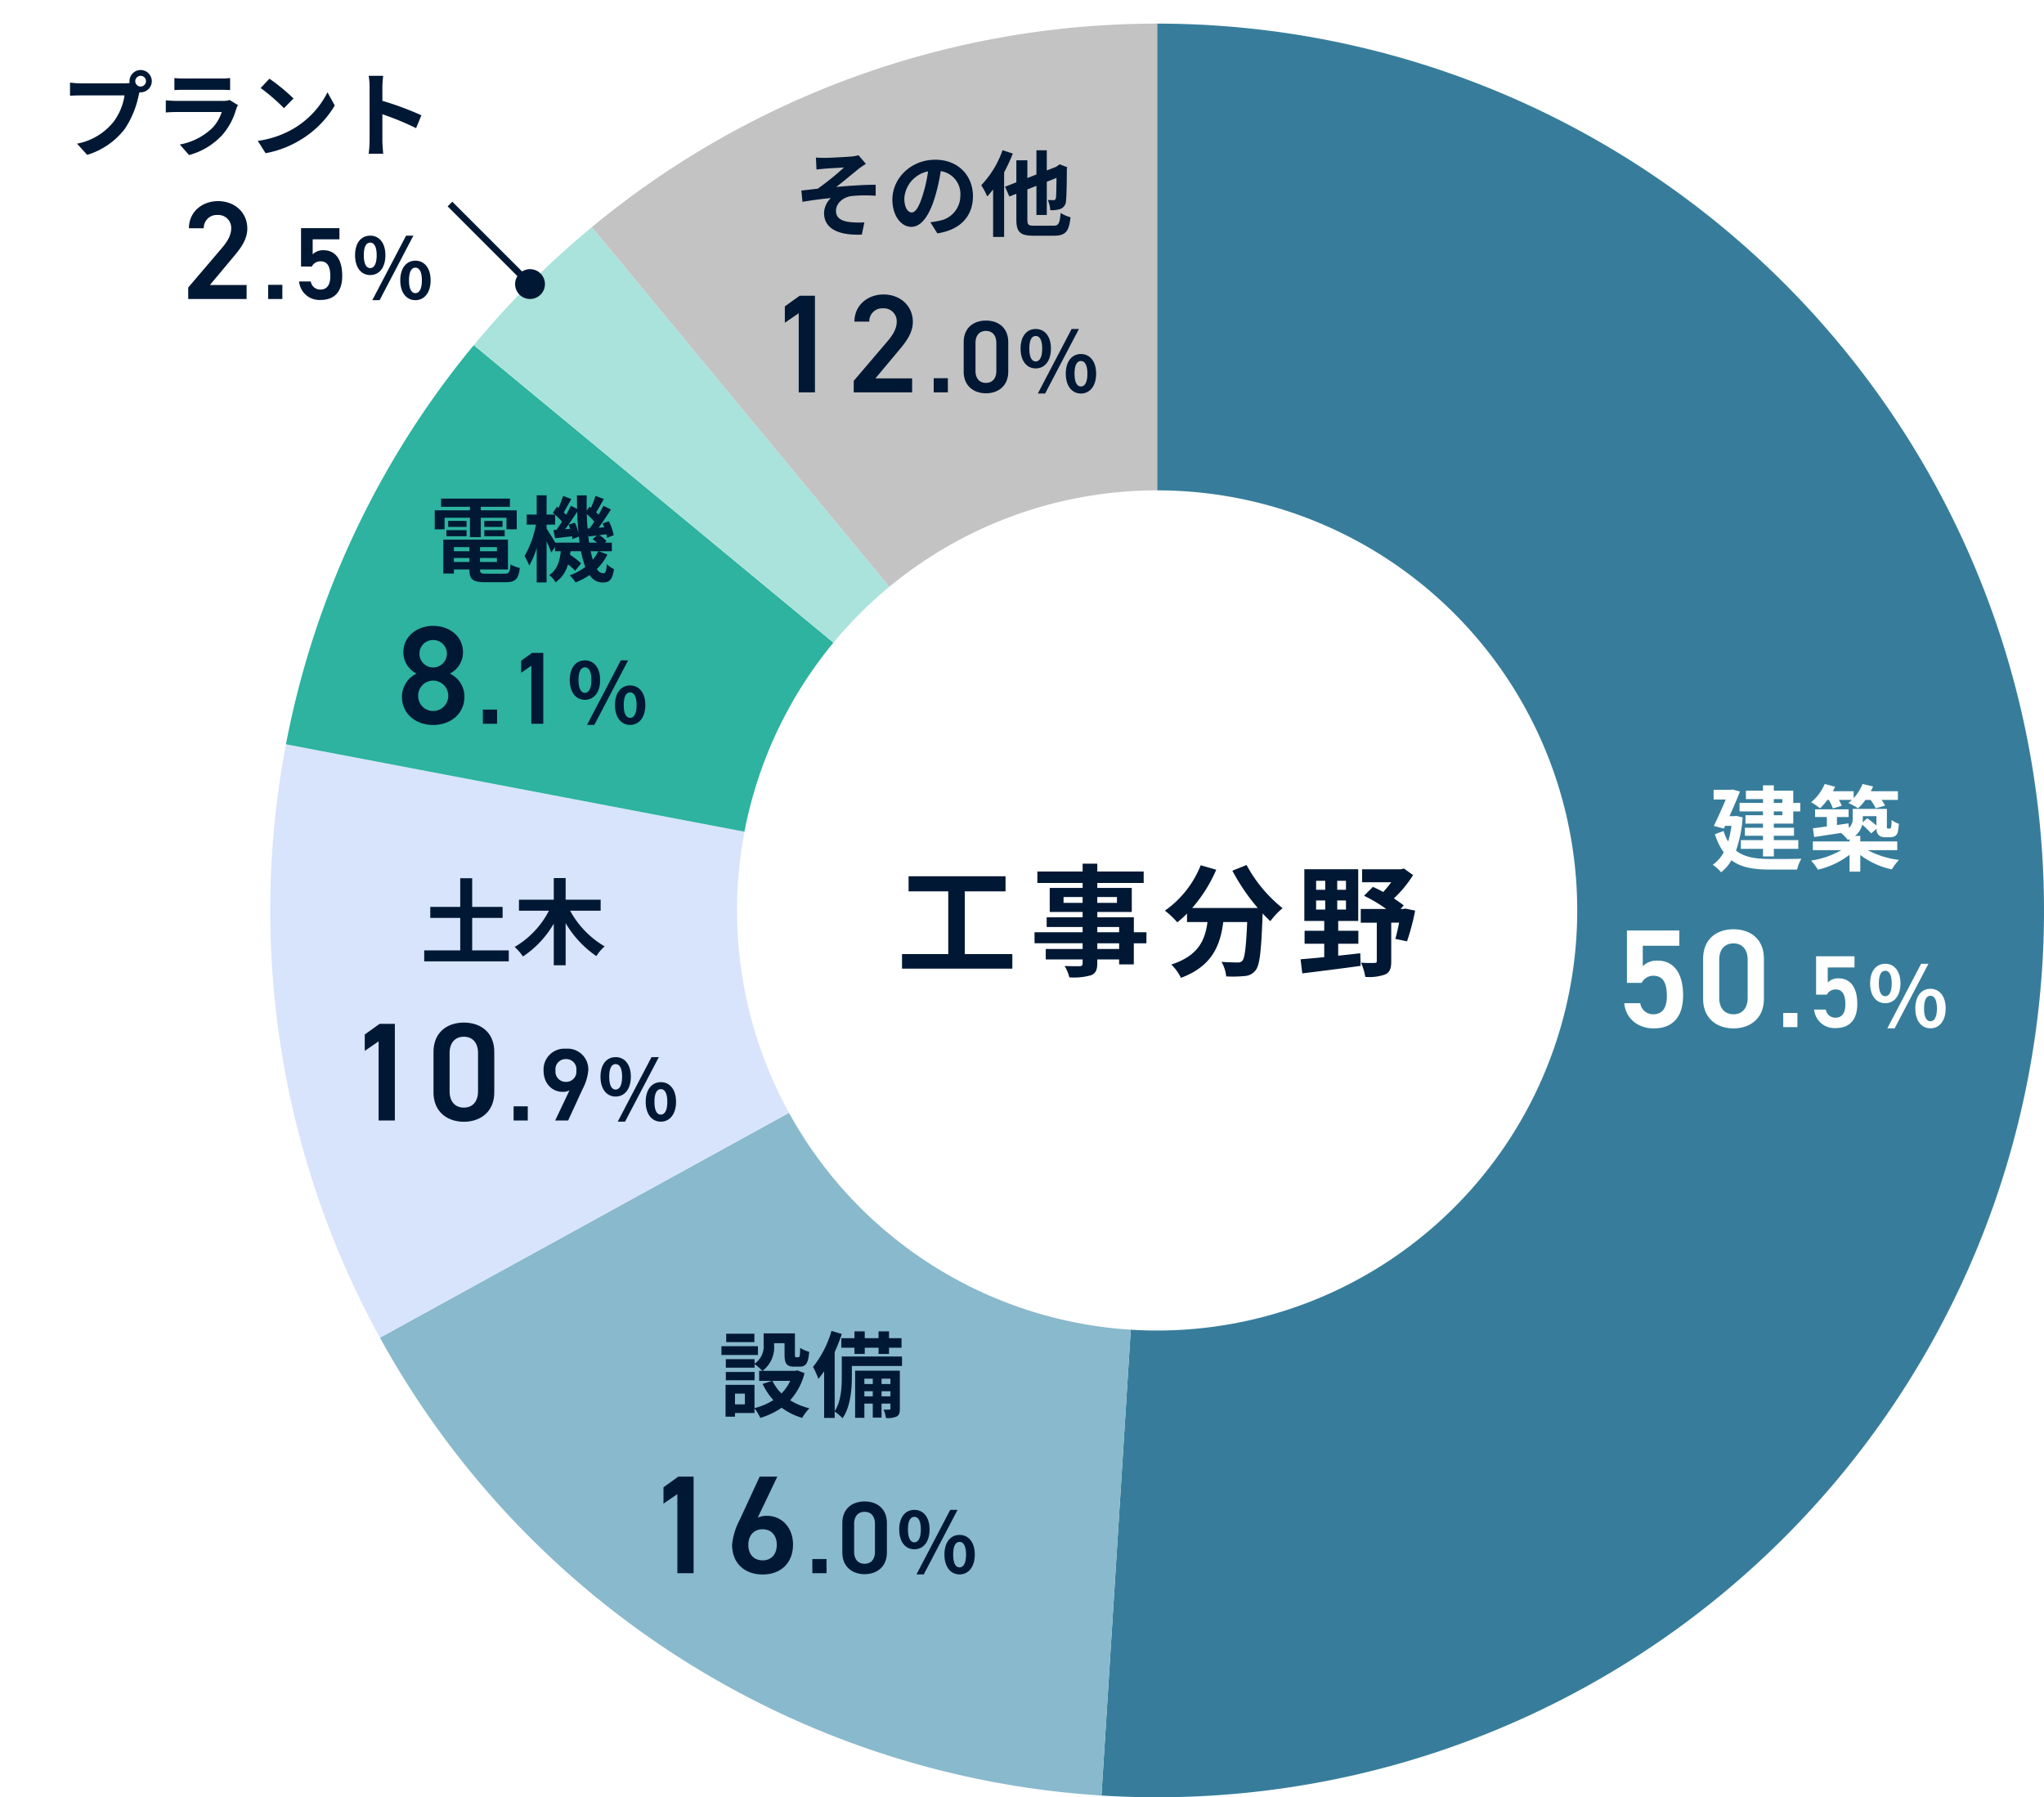 <svg xmlns="http://www.w3.org/2000/svg" xmlns:xlink="http://www.w3.org/1999/xlink" width="437.9" height="385.061" viewBox="0 0 437.9 385.061">
  <defs>
    <filter id="パス_10482" x="139.56" y="270.14" width="68.68" height="48.72" filterUnits="userSpaceOnUse">
      <feOffset input="SourceAlpha"/>
      <feGaussianBlur stdDeviation="5" result="blur"/>
      <feFlood flood-color="#fff"/>
      <feComposite operator="in" in2="blur"/>
      <feComposite in="SourceGraphic"/>
    </filter>
    <filter id="パス_10481" x="127.143" y="301.36" width="96.688" height="50.97" filterUnits="userSpaceOnUse">
      <feOffset input="SourceAlpha"/>
      <feGaussianBlur stdDeviation="5" result="blur-2"/>
      <feFlood flood-color="#fff"/>
      <feComposite operator="in" in2="blur-2"/>
      <feComposite in="SourceGraphic"/>
    </filter>
    <filter id="パス_10483" x="75.88" y="173.12" width="68.66" height="48.68" filterUnits="userSpaceOnUse">
      <feOffset input="SourceAlpha"/>
      <feGaussianBlur stdDeviation="5" result="blur-3"/>
      <feFlood flood-color="#fff"/>
      <feComposite operator="in" in2="blur-3"/>
      <feComposite in="SourceGraphic"/>
    </filter>
    <filter id="パス_10480" x="63.143" y="204.09" width="96.688" height="51.24" filterUnits="userSpaceOnUse">
      <feOffset input="SourceAlpha"/>
      <feGaussianBlur stdDeviation="5" result="blur-4"/>
      <feFlood flood-color="#fff"/>
      <feComposite operator="in" in2="blur-4"/>
      <feComposite in="SourceGraphic"/>
    </filter>
    <filter id="パス_10489" x="156.68" y="17.18" width="87.66" height="48.58" filterUnits="userSpaceOnUse">
      <feOffset input="SourceAlpha"/>
      <feGaussianBlur stdDeviation="5" result="blur-5"/>
      <feFlood flood-color="#fff"/>
      <feComposite operator="in" in2="blur-5"/>
      <feComposite in="SourceGraphic"/>
    </filter>
    <filter id="パス_10488" x="153.143" y="48.09" width="96.688" height="51.222" filterUnits="userSpaceOnUse">
      <feOffset input="SourceAlpha"/>
      <feGaussianBlur stdDeviation="5" result="blur-6"/>
      <feFlood flood-color="#fff"/>
      <feComposite operator="in" in2="blur-6"/>
      <feComposite in="SourceGraphic"/>
    </filter>
    <filter id="パス_10491" x="0" y="0" width="105.28" height="48.22" filterUnits="userSpaceOnUse">
      <feOffset input="SourceAlpha"/>
      <feGaussianBlur stdDeviation="5" result="blur-7"/>
      <feFlood flood-color="#fff"/>
      <feComposite operator="in" in2="blur-7"/>
      <feComposite in="SourceGraphic"/>
    </filter>
    <filter id="パス_10490" x="25.323" y="28.09" width="81.928" height="51.222" filterUnits="userSpaceOnUse">
      <feOffset input="SourceAlpha"/>
      <feGaussianBlur stdDeviation="5" result="blur-8"/>
      <feFlood flood-color="#fff"/>
      <feComposite operator="in" in2="blur-8"/>
      <feComposite in="SourceGraphic"/>
    </filter>
    <filter id="パス_10487" x="78.14" y="91.12" width="68.4" height="48.68" filterUnits="userSpaceOnUse">
      <feOffset input="SourceAlpha"/>
      <feGaussianBlur stdDeviation="5" result="blur-9"/>
      <feFlood flood-color="#fff"/>
      <feComposite operator="in" in2="blur-9"/>
      <feComposite in="SourceGraphic"/>
    </filter>
    <filter id="パス_10486" x="71.113" y="119.09" width="82.138" height="51.24" filterUnits="userSpaceOnUse">
      <feOffset input="SourceAlpha"/>
      <feGaussianBlur stdDeviation="5" result="blur-10"/>
      <feFlood flood-color="#fff"/>
      <feComposite operator="in" in2="blur-10"/>
      <feComposite in="SourceGraphic"/>
    </filter>
    <clipPath id="clip-path">
      <rect id="長方形_1405" data-name="長方形 1405" width="20.845" height="20.846" transform="translate(0 0)" fill="#001834"/>
    </clipPath>
  </defs>
  <g id="グループ_3569" data-name="グループ 3569" transform="translate(-653.1 -3307.94)">
    <g id="グループ_3555" data-name="グループ 3555" transform="translate(211 -345)">
      <path id="パス_10479" data-name="パス 10479" d="M-41.21-2.652V-16.094h8.736v-3.224H-53.248v3.224h8.5V-2.652h-9.906V.468h23.634v-3.12ZM-8.138-3.744h-4.68V-4.966h4.68Zm-4.68-4.706h4.68v1.118h-4.68Zm-7.228-5.174v-1.248h4.082v1.248Zm11.44-1.248v1.248h-4.212v-1.248Zm6.318,7.54h-2.7v-3.2h-7.826v-1.144h7.384v-5.148h-7.384v-1.066h9.932v-2.444h-9.932v-1.69h-3.146v1.69h-9.7v2.444h9.7v1.066H-23.01v5.148h7.046v1.144h-7.7v2.08h7.7v1.118h-10.3v2.366h10.3v1.222h-7.9v2.236h7.9V-.7c0,.468-.156.624-.65.65-.416,0-1.95,0-3.2-.052A9.532,9.532,0,0,1-18.8,2.34,13.693,13.693,0,0,0-14.2,1.9c1.014-.442,1.378-1.066,1.378-2.6v-.806h4.68V-.442h3.146V-4.966h2.7ZM16.12-20.514a44.152,44.152,0,0,0,5.434,7.982H7.514a31.183,31.183,0,0,0,5.148-8.19l-3.328-.962a21.557,21.557,0,0,1-7.67,9.724,18.594,18.594,0,0,1,2.652,2.5A19.59,19.59,0,0,0,6.4-11.336v1.82H10.79c-.52,3.8-1.872,7.2-7.748,9.1A10.359,10.359,0,0,1,5.1,2.444C11.83-.078,13.52-4.524,14.17-9.516h5.122c-.234,5.434-.52,7.748-1.04,8.294a1.206,1.206,0,0,1-1.04.364c-.65,0-2-.026-3.432-.13a7.471,7.471,0,0,1,1.014,3.12,26.011,26.011,0,0,0,3.926-.078A3.137,3.137,0,0,0,21.086.832C22-.26,22.308-3.328,22.594-11.18v-.182c.572.6,1.118,1.17,1.664,1.664a14.81,14.81,0,0,1,2.626-2.782,29.937,29.937,0,0,1-7.722-9.256Zm17.94,6.37h1.95v1.95H34.06Zm0-4.212h1.95v1.924H34.06Zm6.4,1.924H38.584v-1.924h1.872Zm0,4.238H38.584v-1.95h1.872ZM38.792-4.862h4.316V-7.644H38.792V-9.75h4.29V-20.826H31.538V-9.75H35.8v2.106H31.59v2.782H35.8V-2c-1.924.208-3.666.338-5.07.468L31.1,1.482C34.476,1.066,39.182.494,43.6-.13l-.078-2.7c-1.586.182-3.172.364-4.732.52ZM53.2-12.4l-.442.078h-.6l.676-.754c-.572-.468-1.326-.962-2.106-1.508a25.417,25.417,0,0,0,4.108-4.992l-1.95-1.4-.676.156H43.914v2.782h6.24a22.818,22.818,0,0,1-1.716,2.08c-.754-.416-1.508-.78-2.21-1.092l-1.9,1.9a32.8,32.8,0,0,1,4.758,2.834h-5.46v2.938H47.06V-1.17c0,.338-.13.416-.52.416-.364.026-1.69.026-2.86-.052a11.991,11.991,0,0,1,.91,3.042,10.2,10.2,0,0,0,4.264-.52c1.014-.468,1.3-1.326,1.3-2.808V-9.386h1.69c-.26,1.3-.546,2.574-.806,3.484l2.5.52a52.675,52.675,0,0,0,1.742-6.578Z" transform="translate(690 3860)" fill="#001834"/>
      <g id="Ring_Chart3" data-name="Ring Chart3" transform="translate(40 73)">
        <path id="パス_10372" data-name="パス 10372" d="M0-190A190,190,0,0,1,166.5-91.533a190,190,0,0,1-6.076,193.34A190,190,0,0,1-11.93,189.625l6.279-99.8a90,90,0,0,0,81.641-41.6,90,90,0,0,0,2.878-91.582A90,90,0,0,0,0-90Z" transform="translate(650 3775)" fill="#377d9b"/>
        <path id="パス_10373" data-name="パス 10373" d="M-11.93,189.625A190,190,0,0,1-166.5,91.533l87.631-48.175A90,90,0,0,0-5.651,89.822Z" transform="translate(650 3775)" fill="#89b9cc"/>
        <path id="パス_10374" data-name="パス 10374" d="M-166.5,91.533A190,190,0,0,1-186.635-35.6l98.229,18.738a90,90,0,0,0,9.538,60.222Z" transform="translate(650 3775)" fill="#d7e4fb"/>
        <path id="パス_10375" data-name="パス 10375" d="M-186.635-35.6A190,190,0,0,1-146.4-121.111l77.051,63.742a90,90,0,0,0-19.06,40.5Z" transform="translate(650 3775)" fill="#2db39f"/>
        <path id="パス_10376" data-name="パス 10376" d="M-146.4-121.111A190,190,0,0,1-121.111-146.4l63.742,77.051A90,90,0,0,0-69.346-57.368Z" transform="translate(650 3775)" fill="#aae3db"/>
        <path id="パス_10377" data-name="パス 10377" d="M-121.111-146.4A190,190,0,0,1,0-190V-90A90,90,0,0,0-57.368-69.346Z" transform="translate(650 3775)" fill="#c3c3c3"/>
      </g>
      <g id="グループ_3236" data-name="グループ 3236" transform="translate(-535 -13)">
        <path id="パス_10485" data-name="パス 10485" d="M-5.06-13.86v.82H-6.88v-.82Zm0,3.46H-6.88v-.82h1.82ZM-9.2-13.04h-5.02v1.82H-9.2v.82h-3.76v1.8H-9.2v.88h-3.88V-6H-9.2v.94h-4.74V-3.2H-9.2v1.62h2.32V-3.2h5.24V-5.06H-6.88V-6h4.32V-7.72H-6.88V-8.6h4.16v-2.62h1.5v-1.82h-1.5v-2.62H-6.88V-16.8H-9.2v1.14h-3.66v1.8H-9.2Zm-5.76,2.78-.42.06h-1c.82-1.82,1.64-3.72,2.24-5.28l-1.62-.44-.36.08h-3.66v2.08h2.6c-.74,1.74-1.7,3.9-2.56,5.66l2.16.56.26-.58h1.36a21.1,21.1,0,0,1-.7,3.36,9.851,9.851,0,0,1-.98-2.26l-1.86.68a13.488,13.488,0,0,0,1.88,3.88A7.675,7.675,0,0,1-19.96.22a8.437,8.437,0,0,1,1.78,1.6A8.546,8.546,0,0,0-15.96-.76c2.12,1.6,4.84,2,8.22,2H-1.9A8.393,8.393,0,0,1-.98-1.08c-1.46.06-5.52.06-6.7.06-2.92-.02-5.44-.32-7.3-1.8a27.411,27.411,0,0,0,1.42-7.12ZM4.9-13.68a9.124,9.124,0,0,1,.86,1.82l1.92-.56a8.989,8.989,0,0,0-.62-1.26h2.8q-.39.36-.78.66a13.079,13.079,0,0,1,2.08,1.14,10.927,10.927,0,0,0,1.58-1.8h1.1a9.276,9.276,0,0,1,1.1,1.8l2.02-.58a8.255,8.255,0,0,0-.76-1.22h3.5v-1.86H13.9q.27-.51.48-1.02l-2.26-.54a9.616,9.616,0,0,1-1.9,3.04v-1.48H5.76q.27-.48.48-.96l-2.22-.6A10.206,10.206,0,0,1,1.1-13.18a12.93,12.93,0,0,1,1.92,1.3,11.882,11.882,0,0,0,1.56-1.8ZM15.1-10.2v2.02a19.169,19.169,0,0,0-1.96-1.56l-1,.86c.02-.28.04-.54.04-.82v-.5Zm4.46,7.28V-4.78H11.64v-1.2H10.5a4.119,4.119,0,0,0,1.54-2.38A13.5,13.5,0,0,1,13.98-6.5l1.14-1.02a1.9,1.9,0,0,0,.44,1.36,1.974,1.974,0,0,0,1.38.48h.98a2.635,2.635,0,0,0,1.06-.2,1.43,1.43,0,0,0,.66-.78,10.028,10.028,0,0,0,.26-1.9,5.67,5.67,0,0,1-1.54-.82A13.656,13.656,0,0,1,18.28-8c-.04.24-.1.36-.16.4a.312.312,0,0,1-.24.06h-.32a.175.175,0,0,1-.18-.1c-.06-.06-.04-.26-.04-.6v-3.52H10.02v2a2.589,2.589,0,0,1-.84,2.08l-.06-.98L6.64-8.3v-1.72h2.5v-1.64H1.96v1.64H4.48V-8c-1.12.16-2.14.3-2.98.4l.26,1.88c1.62-.26,3.66-.56,5.74-.88A7.833,7.833,0,0,1,8.96-5.12c.14-.06.26-.1.38-.16v.5H1.48v1.86H7.6A18.9,18.9,0,0,1,1.1-.68,12.314,12.314,0,0,1,2.56,1.26,17.828,17.828,0,0,0,9.34-1.92v3.6h2.3V-1.88A16.988,16.988,0,0,0,18.4,1.2,12.139,12.139,0,0,1,19.92-.82a19.692,19.692,0,0,1-6.7-2.1Z" transform="translate(1364 3851)" fill="#fff"/>
        <path id="パス_10484" data-name="パス 10484" d="M-27.677-11.01c2.04,0,2.88,1.5,2.88,4.35,0,2.73-1.11,3.9-2.88,3.9A2.756,2.756,0,0,1-30.5-5.13h-3.42c.3,3.3,2.94,5.4,6.3,5.4,4.14,0,6.3-2.52,6.3-7.05,0-4.8-2.01-7.47-5.46-7.47a4.237,4.237,0,0,0-3.18,1.2v-4.38h7.83V-20.7h-11.22V-9.48h3.15A2.8,2.8,0,0,1-27.677-11.01Zm23.67,4.95v-8.58c0-4.38-3.06-6.33-6.51-6.33s-6.51,1.95-6.51,6.36v8.55c0,4.29,3.06,6.33,6.51,6.33S-4.007-1.77-4.007-6.06Zm-3.48-8.37v8.16c0,2.22-1.17,3.51-3.03,3.51-1.89,0-3.06-1.29-3.06-3.51v-8.16c0-2.22,1.17-3.51,3.06-3.51C-8.657-17.94-7.487-16.65-7.487-14.43ZM3.169-3.036H.133V0H3.169Zm8.162-5.038c1.5,0,2.112,1.1,2.112,3.19,0,2-.814,2.86-2.112,2.86A2.021,2.021,0,0,1,9.263-3.762H6.755A4.36,4.36,0,0,0,11.375.2C14.411.2,16-1.65,16-4.972c0-3.52-1.474-5.478-4-5.478a3.107,3.107,0,0,0-2.332.88v-3.212H15.4v-2.4H7.173v8.228h2.31A2.052,2.052,0,0,1,11.331-8.074ZM21.989-5.13c1.908,0,3.258-1.566,3.258-4.248,0-2.664-1.35-4.194-3.258-4.194s-3.24,1.53-3.24,4.194C18.749-6.7,20.081-5.13,21.989-5.13Zm0-1.494c-.774,0-1.368-.792-1.368-2.754s.594-2.7,1.368-2.7,1.386.738,1.386,2.7S22.763-6.624,21.989-6.624Zm.45,6.876h1.566l7.236-13.824H29.675Zm9.234,0c1.89,0,3.258-1.584,3.258-4.248,0-2.682-1.368-4.212-3.258-4.212S28.433-6.678,28.433-4C28.433-1.332,29.783.252,31.673.252Zm0-1.512c-.774,0-1.368-.774-1.368-2.736s.594-2.718,1.368-2.718S33.059-5.958,33.059-4,32.447-1.26,31.673-1.26Z" transform="translate(1359 3886)" fill="#fff"/>
      </g>
      <g id="グループ_3237" data-name="グループ 3237" transform="translate(0 -1)">
        <g transform="matrix(1, 0, 0, 1, 442.1, 3653.94)" filter="url(#パス_10482)">
          <path id="パス_10482-2" data-name="パス 10482" d="M-12.28-16.32h-6.04v1.8h6.04Zm.76,2.68h-7.82v1.88h7.82Zm-.72,5.52H-18.4v1.78h6.16Zm7.64,1.9a9.484,9.484,0,0,1-1.88,2.7,9.855,9.855,0,0,1-1.94-2.7Zm-9.72,5.04h-2.12v-2.3h2.12ZM-3.1-8.46l-.4.1h-7.04a6.331,6.331,0,0,0,2.48-5.58v-.34h2.24v2.42c0,1.98.46,2.6,2.06,2.6H-2.6c1.34,0,1.86-.7,2.06-3.18a6.785,6.785,0,0,1-1.94-.84c-.02,1.74-.1,2-.36,2h-.5c-.22,0-.26-.06-.26-.62v-4.48h-6.7V-14a4.494,4.494,0,0,1-1.94,4.1v-.96H-18.4v1.82h6.16V-9.8a10.6,10.6,0,0,1,1.66,1.44h-.68v2.14h2.78l-2.04.66A13.909,13.909,0,0,0-8.22-2.1,13.111,13.111,0,0,1-12.26-.38V-5.36h-6.2V1.46h2.02V.68h4.18V-.34a10.069,10.069,0,0,1,1.24,2.06A16.155,16.155,0,0,0-6.44-.46a13.939,13.939,0,0,0,4.4,2.18A10.248,10.248,0,0,1-.5-.34,13.656,13.656,0,0,1-4.62-2.06,13.5,13.5,0,0,0-1.54-7.88Zm9.44-6.9v2.04H9.16v1.34h2.2v-1.34h2.96v1.34h2.24v-1.34h2.68v-2.04H16.56v-1.46H14.32v1.46H11.36v-1.46H9.16v1.46ZM14.96-2.9V-4h1.9v1.1Zm-3.68,0V-4h1.8v1.1Zm1.8-3.78v1.14h-1.8V-6.68Zm3.78,0v1.14h-1.9V-6.68ZM18.88-8.4H9.3V1.7h1.98V-1.34h1.8v3h1.88v-3h1.9V-.3c0,.2-.04.24-.22.24-.2.02-.7.02-1.26,0a5.955,5.955,0,0,1,.52,1.8,4.635,4.635,0,0,0,2.3-.32c.56-.32.68-.8.68-1.7Zm.46-3.04H6.44v4.36c0,2.2-.12,5.22-1.52,7.36V-12.38a38.877,38.877,0,0,0,1.52-3.88l-2.2-.66A22.284,22.284,0,0,1,.28-9.2,16.545,16.545,0,0,1,1.42-6.64,15.955,15.955,0,0,0,2.66-8.28v10H4.92V.36A9.677,9.677,0,0,1,6.6,1.8c1.7-2.42,2-6.24,2-8.84V-9.4H19.34Z" transform="translate(173.9 302.06)" fill="#001834"/>
        </g>
        <g transform="matrix(1, 0, 0, 1, 442.1, 3653.94)" filter="url(#パス_10481)">
          <path id="パス_10481-2" data-name="パス 10481" d="M-25.307-20.7h-3.27l-3.18,2.28v3.51l2.97-2.04V0h3.48Zm17.94,0h-3.78l-4.23,9.15a14.592,14.592,0,0,0-1.68,5.43c0,4.14,2.85,6.39,6.54,6.39,3.72,0,6.51-2.28,6.51-6.45,0-3.51-2.34-6.12-5.58-6.12a4.5,4.5,0,0,0-1.98.39Zm-6.21,14.61c0-1.98,1.14-3.33,3.06-3.33,1.89,0,3.03,1.35,3.03,3.33,0,2.01-1.14,3.33-3.03,3.33C-12.437-2.76-13.577-4.08-13.577-6.09ZM3.169-3.036H.133V0H3.169ZM16.105-4.444v-6.292c0-3.212-2.244-4.642-4.774-4.642s-4.774,1.43-4.774,4.664v6.27C6.557-1.3,8.8.2,11.331.2S16.105-1.3,16.105-4.444Zm-2.552-6.138V-4.6c0,1.628-.858,2.574-2.222,2.574-1.386,0-2.244-.946-2.244-2.574v-5.984c0-1.628.858-2.574,2.244-2.574C12.7-13.156,13.553-12.21,13.553-10.582ZM21.989-5.13c1.908,0,3.258-1.566,3.258-4.248,0-2.664-1.35-4.194-3.258-4.194s-3.24,1.53-3.24,4.194C18.749-6.7,20.081-5.13,21.989-5.13Zm0-1.494c-.774,0-1.368-.792-1.368-2.754s.594-2.7,1.368-2.7,1.386.738,1.386,2.7S22.763-6.624,21.989-6.624Zm.45,6.876h1.566l7.236-13.824H29.675Zm9.234,0c1.89,0,3.258-1.584,3.258-4.248,0-2.682-1.368-4.212-3.258-4.212S28.433-6.678,28.433-4C28.433-1.332,29.783.252,31.673.252Zm0-1.512c-.774,0-1.368-.774-1.368-2.736s.594-2.718,1.368-2.718S33.059-5.958,33.059-4,32.447-1.26,31.673-1.26Z" transform="translate(173.9 337.06)" fill="#001834"/>
        </g>
      </g>
      <g id="グループ_3238" data-name="グループ 3238" transform="translate(0 -1)">
        <g transform="matrix(1, 0, 0, 1, 442.1, 3653.94)" filter="url(#パス_10483)">
          <path id="パス_10483-2" data-name="パス 10483" d="M-8.74-1.44V-8.4h6.52v-2.36H-8.74V-16.9H-11.3v6.14h-6.42V-8.4h6.42v6.96h-7.72V.9H-.9V-1.44Zm27.52-8.5V-12.3h-7.5v-4.64H8.74v4.64H1.28v2.36H7.7A19.1,19.1,0,0,1,.36-2.18,12.287,12.287,0,0,1,2.14-.14a21.13,21.13,0,0,0,6.6-7.04V1.74h2.54V-7.28A22.185,22.185,0,0,0,17.86-.22,9.338,9.338,0,0,1,19.64-2.3a19.847,19.847,0,0,1-7.4-7.64Z" transform="translate(109.9 205.06)" fill="#001834"/>
        </g>
        <g transform="matrix(1, 0, 0, 1, 442.1, 3653.94)" filter="url(#パス_10480)">
          <path id="パス_10480-2" data-name="パス 10480" d="M-25.307-20.7h-3.27l-3.18,2.28v3.51l2.97-2.04V0h3.48Zm21.3,14.64v-8.58c0-4.38-3.06-6.33-6.51-6.33s-6.51,1.95-6.51,6.36v8.55c0,4.29,3.06,6.33,6.51,6.33S-4.007-1.77-4.007-6.06Zm-3.48-8.37v8.16c0,2.22-1.17,3.51-3.03,3.51-1.89,0-3.06-1.29-3.06-3.51v-8.16c0-2.22,1.17-3.51,3.06-3.51C-8.657-17.94-7.487-16.65-7.487-14.43ZM3.169-3.036H.133V0H3.169ZM9.043,0h2.772L14.9-6.71a10.7,10.7,0,0,0,1.232-3.982,4.439,4.439,0,0,0-4.8-4.686,4.456,4.456,0,0,0-4.774,4.73c0,2.6,1.716,4.51,4.092,4.51A3.033,3.033,0,0,0,12.1-6.446Zm4.532-10.714a2.182,2.182,0,0,1-2.244,2.442,2.189,2.189,0,0,1-2.222-2.442,2.178,2.178,0,0,1,2.222-2.442A2.172,2.172,0,0,1,13.575-10.714ZM21.989-5.13c1.908,0,3.258-1.566,3.258-4.248,0-2.664-1.35-4.194-3.258-4.194s-3.24,1.53-3.24,4.194C18.749-6.7,20.081-5.13,21.989-5.13Zm0-1.494c-.774,0-1.368-.792-1.368-2.754s.594-2.7,1.368-2.7,1.386.738,1.386,2.7S22.763-6.624,21.989-6.624Zm.45,6.876h1.566l7.236-13.824H29.675Zm9.234,0c1.89,0,3.258-1.584,3.258-4.248,0-2.682-1.368-4.212-3.258-4.212S28.433-6.678,28.433-4C28.433-1.332,29.783.252,31.673.252Zm0-1.512c-.774,0-1.368-.774-1.368-2.736s.594-2.718,1.368-2.718S33.059-5.958,33.059-4,32.447-1.26,31.673-1.26Z" transform="translate(109.9 240.06)" fill="#001834"/>
        </g>
      </g>
      <g id="グループ_3240" data-name="グループ 3240" transform="translate(90 -157)">
        <g transform="matrix(1, 0, 0, 1, 352.1, 3809.94)" filter="url(#パス_10489)">
          <path id="パス_10489-2" data-name="パス 10489" d="M-25.1-15.3l.12,2.56c.64-.08,1.3-.14,1.8-.18.82-.08,3.28-.2,4.1-.26A59.37,59.37,0,0,1-24.7-8.64c-1.06.12-2.46.3-3.52.4l.24,2.42c2-.34,4.24-.64,6.08-.8a4.614,4.614,0,0,0-1.46,3.16c0,3.34,2.98,4.88,8.1,4.66l.54-2.62a17.948,17.948,0,0,1-3.06-.06c-1.78-.2-3.02-.82-3.02-2.4,0-1.64,1.52-2.94,3.36-3.18a30.306,30.306,0,0,1,5.14-.06V-9.48c-2.44,0-5.76.22-8.44.48,1.38-1.06,3.34-2.72,4.76-3.86.42-.34,1.16-.82,1.58-1.1l-1.58-1.84a7.367,7.367,0,0,1-1.38.26c-1.22.12-4.98.3-5.84.3C-23.88-15.24-24.46-15.26-25.1-15.3ZM8.54-7.04c0-4.36-3.12-7.8-8.08-7.8-5.18,0-9.18,3.94-9.18,8.56,0,3.38,1.84,5.82,4.06,5.82,2.18,0,3.9-2.48,5.1-6.52a40.447,40.447,0,0,0,1.2-5.42,4.944,4.944,0,0,1,4.2,5.28A5.427,5.427,0,0,1,1.28-1.76a15.383,15.383,0,0,1-1.86.32L.92.94C5.96.16,8.54-2.82,8.54-7.04Zm-14.7.5a6.3,6.3,0,0,1,5.08-5.8A30.02,30.02,0,0,1-2.14-7.5c-.82,2.7-1.6,3.96-2.44,3.96C-5.36-3.54-6.16-4.52-6.16-6.54ZM14.88-16.88a20.724,20.724,0,0,1-4.56,7.5,16.52,16.52,0,0,1,1.28,2.4,16.568,16.568,0,0,0,1.26-1.5V1.7h2.36V-12.14a36.333,36.333,0,0,0,1.86-4.02ZM21.7-.7c-1.3,0-1.5-.18-1.5-1.38v-6.4l1.94-.76V-3h2.22v-7.12l2.08-.82c-.02,2.62-.06,3.94-.12,4.28-.1.4-.24.48-.52.48-.22,0-.78-.02-1.22-.04a6.341,6.341,0,0,1,.52,2.18,5.489,5.489,0,0,0,2.24-.28,1.877,1.877,0,0,0,1.14-1.8c.12-.88.16-3.28.18-6.76l.08-.36-1.62-.62-.76.54-2,.78v-4.32H22.14v5.18l-1.94.76v-3.8H17.84V-10l-2.42.94.92,2.1,1.5-.58v5.46c0,2.74.8,3.52,3.66,3.52h4.42c2.52,0,3.22-1,3.52-3.96a7.741,7.741,0,0,1-2.12-.92c-.2,2.26-.4,2.74-1.58,2.74Z" transform="translate(199.9 49.06)" fill="#001834"/>
        </g>
        <g transform="matrix(1, 0, 0, 1, 352.1, 3809.94)" filter="url(#パス_10488)">
          <path id="パス_10488-2" data-name="パス 10488" d="M-25.307-20.7h-3.27l-3.18,2.28v3.51l2.97-2.04V0h3.48ZM-4.487-3h-7.86l4.89-5.85c1.32-1.59,3.12-3.63,3.12-6.24,0-3.48-2.73-5.88-6.27-5.88-3.42,0-6.24,2.31-6.24,5.82h3.18A2.776,2.776,0,0,1-10.727-18a2.759,2.759,0,0,1,2.94,2.85c0,1.44-.75,2.79-2.1,4.35L-17-2.46V0h12.51Zm7.656-.036H.133V0H3.169ZM16.105-4.444v-6.292c0-3.212-2.244-4.642-4.774-4.642s-4.774,1.43-4.774,4.664v6.27C6.557-1.3,8.8.2,11.331.2S16.105-1.3,16.105-4.444Zm-2.552-6.138V-4.6c0,1.628-.858,2.574-2.222,2.574-1.386,0-2.244-.946-2.244-2.574v-5.984c0-1.628.858-2.574,2.244-2.574C12.7-13.156,13.553-12.21,13.553-10.582ZM21.989-5.13c1.908,0,3.258-1.566,3.258-4.248,0-2.664-1.35-4.194-3.258-4.194s-3.24,1.53-3.24,4.194C18.749-6.7,20.081-5.13,21.989-5.13Zm0-1.494c-.774,0-1.368-.792-1.368-2.754s.594-2.7,1.368-2.7,1.386.738,1.386,2.7S22.763-6.624,21.989-6.624Zm.45,6.876h1.566l7.236-13.824H29.675Zm9.234,0c1.89,0,3.258-1.584,3.258-4.248,0-2.682-1.368-4.212-3.258-4.212S28.433-6.678,28.433-4C28.433-1.332,29.783.252,31.673.252Zm0-1.512c-.774,0-1.368-.774-1.368-2.736s.594-2.718,1.368-2.718S33.059-5.958,33.059-4,32.447-1.26,31.673-1.26Z" transform="translate(199.9 84.06)" fill="#001834"/>
        </g>
      </g>
      <g id="グループ_3244" data-name="グループ 3244" transform="translate(-47 -174)">
        <g transform="matrix(1, 0, 0, 1, 489.1, 3826.94)" filter="url(#パス_10491)">
          <path id="パス_10491-2" data-name="パス 10491" d="M-63.92-14.66a1.161,1.161,0,0,1,1.16-1.16,1.157,1.157,0,0,1,1.14,1.16,1.153,1.153,0,0,1-1.14,1.14A1.157,1.157,0,0,1-63.92-14.66Zm-1.24,0a2.216,2.216,0,0,0,.04.38,8.629,8.629,0,0,1-1.14.08h-9.26a22.269,22.269,0,0,1-2.38-.16v2.82c.5-.04,1.46-.08,2.38-.08h9.3a12.568,12.568,0,0,1-2.34,5.64,13.111,13.111,0,0,1-7.84,4.7l2.18,2.4a16.063,16.063,0,0,0,8.04-5.54,20.189,20.189,0,0,0,3-7.28c.06-.18.1-.38.16-.6a1.14,1.14,0,0,0,.26.02,2.4,2.4,0,0,0,2.38-2.38,2.4,2.4,0,0,0-2.38-2.4A2.407,2.407,0,0,0-65.16-14.66Zm9.62-.68v2.58c.58-.04,1.44-.06,2.08-.06h7.66c.72,0,1.66.02,2.2.06v-2.58a18.857,18.857,0,0,1-2.16.1h-7.7A16.859,16.859,0,0,1-55.54-15.34Zm13.62,5.8-1.78-1.1a4.219,4.219,0,0,1-1.46.2h-9.9c-.62,0-1.48-.06-2.32-.12v2.6c.84-.08,1.84-.1,2.32-.1h9.66A8.677,8.677,0,0,1-47.46-4.6a13.49,13.49,0,0,1-6.92,3.5l1.98,2.26a14.976,14.976,0,0,0,7.14-4.32A14.373,14.373,0,0,0-42.3-8.7,7.41,7.41,0,0,1-41.92-9.54Zm6.74-5.66-1.88,2a41.585,41.585,0,0,1,5,4.32l2.04-2.08A40.394,40.394,0,0,0-35.18-15.2Zm-2.5,13.32L-36,.76a21.659,21.659,0,0,0,7.42-2.82,21.267,21.267,0,0,0,7.4-7.4l-1.56-2.82A18.832,18.832,0,0,1-30.02-4.5,20.614,20.614,0,0,1-37.68-1.88Zm23.96-.04a21.967,21.967,0,0,1-.2,2.8h3.12c-.08-.82-.18-2.22-.18-2.8V-7.58A57.768,57.768,0,0,1-3.76-4.6l1.14-2.76a65.321,65.321,0,0,0-8.36-3.1v-2.96a21.745,21.745,0,0,1,.18-2.4h-3.12a13.883,13.883,0,0,1,.2,2.4Z" transform="translate(92.9 32.06)" fill="#001834"/>
        </g>
        <g transform="matrix(1, 0, 0, 1, 489.1, 3826.94)" filter="url(#パス_10490)">
          <path id="パス_10490-2" data-name="パス 10490" d="M-13.067-3h-7.86l4.89-5.85c1.32-1.59,3.12-3.63,3.12-6.24,0-3.48-2.73-5.88-6.27-5.88-3.42,0-6.24,2.31-6.24,5.82h3.18A2.776,2.776,0,0,1-19.307-18a2.759,2.759,0,0,1,2.94,2.85c0,1.44-.75,2.79-2.1,4.35l-7.11,8.34V0h12.51Zm7.656-.036H-8.447V0h3.036ZM2.751-8.074c1.5,0,2.112,1.1,2.112,3.19,0,2-.814,2.86-2.112,2.86A2.021,2.021,0,0,1,.683-3.762H-1.825A4.36,4.36,0,0,0,2.8.2c3.036,0,4.62-1.848,4.62-5.17,0-3.52-1.474-5.478-4-5.478a3.107,3.107,0,0,0-2.332.88v-3.212H6.821v-2.4H-1.407v8.228H.9A2.052,2.052,0,0,1,2.751-8.074ZM13.409-5.13c1.908,0,3.258-1.566,3.258-4.248,0-2.664-1.35-4.194-3.258-4.194s-3.24,1.53-3.24,4.194C10.169-6.7,11.5-5.13,13.409-5.13Zm0-1.494c-.774,0-1.368-.792-1.368-2.754s.594-2.7,1.368-2.7,1.386.738,1.386,2.7S14.183-6.624,13.409-6.624Zm.45,6.876h1.566l7.236-13.824H21.1Zm9.234,0c1.89,0,3.258-1.584,3.258-4.248,0-2.682-1.368-4.212-3.258-4.212S19.853-6.678,19.853-4C19.853-1.332,21.2.252,23.093.252Zm0-1.512c-.774,0-1.368-.774-1.368-2.736s.594-2.718,1.368-2.718S24.479-5.958,24.479-4,23.867-1.26,23.093-1.26Z" transform="translate(65.9 64.06)" fill="#001834"/>
        </g>
      </g>
      <g id="グループ_3239" data-name="グループ 3239" transform="translate(2 -83)">
        <g transform="matrix(1, 0, 0, 1, 440.1, 3735.94)" filter="url(#パス_10487)">
          <path id="パス_10487-2" data-name="パス 10487" d="M-16.66-12.14h5.44v4.16H-8.9v-4.16h5.5v2.48h2.2v-4.06H-8.9v-.76h6.24v-1.76H-17.4v1.76h6.18v.76h-7.54v4.06h2.1Zm8.52,3.96h4.36v-1.3H-8.14Zm0-3.28v1.28h3.9v-1.28Zm-3.8,0h-3.94v1.28h3.94Zm-4.32,3.28h4.32v-1.3h-4.32Zm1.6,5.52v-.86h3.32v.86Zm3.32-3.18v.88h-3.32v-.88Zm5.9.88H-9.06v-.88h3.62Zm-3.62,2.3v-.86h3.62v.86ZM-7.62-.14C-8.84-.14-9.06-.26-9.06-1v-.06h5.98V-7.44H-16.92V-.18h2.26v-.88h3.32V-1c0,2.1.76,2.68,3.5,2.68h4.2c2.18,0,2.82-.66,3.1-3.06a6.082,6.082,0,0,1-1.98-.76c-.14,1.7-.32,2-1.32,2ZM16.26-4.96A8.265,8.265,0,0,1,15.1-3.14c-.16-.54-.32-1.16-.46-1.82ZM7.06-6.8c-.48-.84-1.44-2.38-1.86-3v-.86H7.02v-2.12A12.907,12.907,0,0,1,8.5-11.3c-.4.64-.82,1.24-1.2,1.76l-.62.04L7-7.74c1.12-.12,2.36-.28,3.66-.42.04.22.06.42.08.6L12.1-8.1c.06.44.12.88.16,1.3Zm2.86-3.86a9.432,9.432,0,0,1,.32.9l-1.08.08c.86-1.12,1.8-2.52,2.6-3.76.04,1.6.14,3.14.28,4.6a11.922,11.922,0,0,0-.78-2.24Zm4.06.84c-.08-1-.14-2.02-.16-3.1a13.522,13.522,0,0,1,1.6,1.62c-.34.52-.68,1.02-1,1.44Zm.34,3.02c-.1-.6-.18-1.22-.24-1.88l.12.56c.56-.06,1.14-.14,1.76-.2l-.9.78a11.166,11.166,0,0,1,.96.74Zm2.06,1.84h2.8V-6.8H17.66l.38-.34A7.817,7.817,0,0,0,16.52-8.4L18-8.6a7.765,7.765,0,0,1,.16.78l1.42-.6a12.257,12.257,0,0,0-1.04-2.96l-1.34.48c.12.26.24.54.34.82l-1.2.08c.88-1.18,1.84-2.64,2.64-3.9l-1.62-.8c-.28.58-.64,1.26-1.02,1.92l-.52-.52c.5-.78,1.08-1.86,1.64-2.86l-1.78-.66a20.725,20.725,0,0,1-.98,2.56l-.32-.24-.58.84c-.02-1.06-.02-2.14,0-3.26H11.7c0,.98.02,1.94.04,2.88L10.4-14.7c-.28.6-.62,1.26-1.02,1.94-.14-.16-.32-.34-.5-.52.48-.8,1.06-1.9,1.62-2.86l-1.76-.68a26.6,26.6,0,0,1-.98,2.58l-.34-.26-.88,1.3c.14.12.3.24.44.38H5.2v-4.12H3.08v4.12H.94v2.16H2.92A21.03,21.03,0,0,1,.48-3.92a13.558,13.558,0,0,1,1,2.02,17.114,17.114,0,0,0,1.6-3.76V1.72H5.2v-8.8c.4.88.8,1.8,1,2.4L7-5.86v.9H8.24c-.2,2.02-.7,3.92-2.46,5.1A5.509,5.509,0,0,1,7.12,1.7,6.837,6.837,0,0,0,9.78-2.14,12.638,12.638,0,0,1,11.32-.78L12.6-2.36A15.941,15.941,0,0,0,10.22-4.2c.04-.24.08-.5.1-.76h2.26A18.405,18.405,0,0,0,13.5-1.6,12.406,12.406,0,0,1,10.16.2,8.786,8.786,0,0,1,11.4,1.72,14.439,14.439,0,0,0,14.42.14a3.3,3.3,0,0,0,2.74,1.6c1.56,0,2.12-.6,2.48-2.86A5.7,5.7,0,0,1,18.1-2.2C18-.62,17.82-.24,17.32-.24a1.681,1.681,0,0,1-1.34-.92,11.545,11.545,0,0,0,2.26-3.1Z" transform="translate(111.9 123.06)" fill="#001834"/>
        </g>
        <g transform="matrix(1, 0, 0, 1, 440.1, 3735.94)" filter="url(#パス_10486)">
          <path id="パス_10486-2" data-name="パス 10486" d="M-25.787-5.79c0,3.78,3.12,6.06,6.69,6.06s6.69-2.28,6.69-6.06a5.407,5.407,0,0,0-3.12-4.95,5.148,5.148,0,0,0,2.82-4.53c0-3.57-3.03-5.7-6.39-5.7-3.33,0-6.39,2.13-6.39,5.7a5.148,5.148,0,0,0,2.82,4.53A5.508,5.508,0,0,0-25.787-5.79Zm3.48-.21A3.2,3.2,0,0,1-19.1-9.24,3.259,3.259,0,0,1-15.857-6,3.252,3.252,0,0,1-19.1-2.73,3.189,3.189,0,0,1-22.307-6Zm.27-9.03a2.9,2.9,0,0,1,2.94-2.91,2.919,2.919,0,0,1,2.94,2.91,2.951,2.951,0,0,1-2.94,2.97A2.932,2.932,0,0,1-22.037-15.03ZM-5.411-3.036H-8.447V0h3.036Zm9.9-12.144h-2.4L-.241-13.508v2.574l2.178-1.5V0H4.489Zm8.92,10.05c1.908,0,3.258-1.566,3.258-4.248,0-2.664-1.35-4.194-3.258-4.194s-3.24,1.53-3.24,4.194C10.169-6.7,11.5-5.13,13.409-5.13Zm0-1.494c-.774,0-1.368-.792-1.368-2.754s.594-2.7,1.368-2.7,1.386.738,1.386,2.7S14.183-6.624,13.409-6.624Zm.45,6.876h1.566l7.236-13.824H21.1Zm9.234,0c1.89,0,3.258-1.584,3.258-4.248,0-2.682-1.368-4.212-3.258-4.212S19.853-6.678,19.853-4C19.853-1.332,21.2.252,23.093.252Zm0-1.512c-.774,0-1.368-.774-1.368-2.736s.594-2.718,1.368-2.718S24.479-5.958,24.479-4,23.867-1.26,23.093-1.26Z" transform="translate(111.9 155.06)" fill="#001834"/>
        </g>
      </g>
      <g id="グループ_3242" data-name="グループ 3242" transform="translate(538 3696.154)">
        <g id="グループ_3241" data-name="グループ 3241" clip-path="url(#clip-path)">
          <path id="パス_10382" data-name="パス 10382" d="M19.909,15.388a3.193,3.193,0,0,0-3.96-.441L1,0,0,1,14.947,15.949a3.195,3.195,0,1,0,4.962-.561" fill="#001834"/>
        </g>
      </g>
    </g>
  </g>
</svg>
